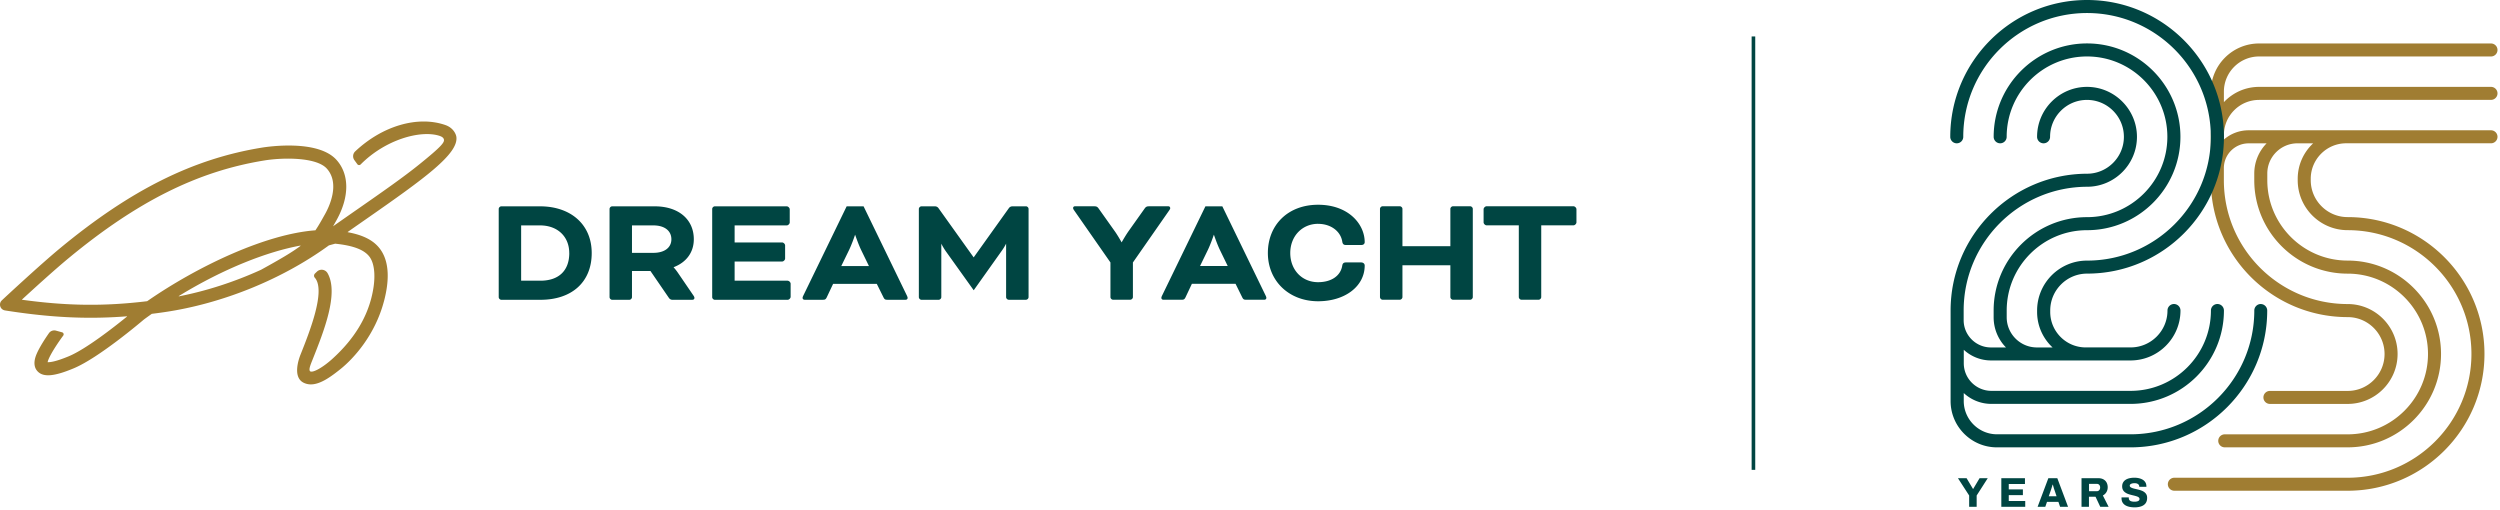 <svg width="823" height="168" fill="none" xmlns="http://www.w3.org/2000/svg"><path d="M187.408 83.299c0 5.79-3.46 9.107-9.512 9.107h-6.337V74.203h6.23c5.743 0 9.607 3.662 9.607 9.107m-9.607-15.385h-12.745c-.452 0-.868.428-.868.868v29.022c0 .452.428.88.868.88h12.852c10.415 0 16.895-5.897 16.895-15.385 0-9.487-6.991-15.385-17.002-15.385Zm43.23 10.844c0 2.758-2.271 4.47-5.933 4.47h-7.038v-9.036h7.038c3.662 0 5.933 1.748 5.933 4.566Zm2.152 11.033a16.632 16.632 0 0 0-1.439-1.831c4.245-1.605 6.67-4.934 6.67-9.203 0-6.586-5.053-10.843-12.864-10.843h-14.006c-.451 0-.868.428-.868.868v29.022c0 .452.428.88.868.88h5.648c.452 0 .868-.428.868-.88V89.22h6.087l6.064 8.846c.237.357.677.618 1.034.618h6.706c.416 0 .665-.238.665-.618 0-.214-.118-.487-.344-.808l-5.089-7.455Zm36.132 2.604h-17.466v-6.314h15.647c.452 0 .975-.523.975-.975V80.79c0-.452-.523-.975-.975-.975h-15.647v-5.612h17.169c.451 0 .975-.523.975-.975V68.9c0-.451-.524-.975-.975-.975h-23.684c-.452 0-.868.428-.868.868v29.022c0 .452.428.88.868.88h23.981c.452 0 .975-.535.975-.975v-4.327c0-.452-.523-.975-.975-.975m26.763-4.84h-9.119l2.532-5.207c.856-1.771 1.736-4.256 2.021-5.112.298.856 1.166 3.352 2.022 5.112l2.532 5.208h.012Zm-1.772-19.653h-5.576L264.439 97.34c-.107.214-.226.511-.226.725 0 .31.226.618.666.618h5.992c.702 0 .951-.107 1.296-.808l2.093-4.435h14.374l2.2 4.435c.356.701.594.808 1.296.808h5.992c.44 0 .666-.309.666-.618 0-.214-.131-.511-.226-.725l-14.279-29.427.011.012Zm53.419 0h-4.434c-.476 0-.892.214-1.177.619l-11.569 16.193-11.568-16.193a1.404 1.404 0 0 0-1.177-.619h-4.435c-.452 0-.868.428-.868.868v29.022c0 .452.428.88.868.88H309c.452 0 .88-.428.88-.88V80.22c.298.606.797 1.51 1.475 2.485l9.19 12.852 9.131-12.852a17.786 17.786 0 0 0 1.534-2.497v17.597c0 .451.428.88.88.88h5.647c.452 0 .868-.429.868-.88V68.78c0-.451-.428-.868-.868-.868m47.487.571c0-.32-.25-.57-.571-.57h-6.397c-.713 0-1.034.166-1.426.713l-5.184 7.3c-.939 1.308-2.033 3.198-2.402 3.864-.38-.678-1.486-2.616-2.402-3.864l-5.183-7.3c-.393-.559-.714-.713-1.427-.713h-6.396a.564.564 0 0 0-.571.57c0 .178.083.393.297.702l11.996 17.216v11.401c0 .452.428.868.868.868h5.648c.452 0 .88-.428.88-.868V86.403l11.996-17.216c.214-.321.297-.524.297-.702m18.928 19.083h-9.119l2.532-5.208c.856-1.771 1.736-4.256 2.022-5.112.297.856 1.165 3.353 2.021 5.112l2.532 5.208h.012Zm-1.771-19.653h-5.577l-14.279 29.414c-.107.214-.226.511-.226.725 0 .31.226.618.666.618h5.993c.701 0 .951-.107 1.296-.808l2.092-4.435h14.374l2.188 4.435c.357.701.594.808 1.296.808h5.992c.44 0 .666-.309.666-.618 0-.226-.131-.511-.226-.725L402.38 67.902l.024.011Zm31.53 5.778c4.174 0 7.443 2.437 7.954 5.92.119.714.464 1.035 1.118 1.035h5.184c.737 0 1.07-.464 1.07-.927 0-5.969-5.374-12.318-15.337-12.318-9.964 0-16.539 6.682-16.539 15.885 0 9.202 6.956 15.884 16.539 15.884 8.881 0 15.337-4.946 15.337-11.759 0-.666-.583-1.022-1.13-1.022h-5.041c-.749 0-1.106.309-1.224 1.082-.547 3.34-3.591 5.421-7.954 5.421-5.303 0-9.155-4.042-9.155-9.606 0-5.565 3.935-9.607 9.155-9.607m50.066-5.778h-5.648c-.451 0-.868.428-.868.867v12.282h-15.777V68.77c0-.451-.428-.867-.88-.867h-5.647c-.452 0-.868.428-.868.867v29.023c0 .451.428.88.868.88h5.647c.452 0 .88-.429.88-.88V87.329h15.777v10.463c0 .451.428.88.868.88h5.648c.452 0 .868-.429.868-.88V68.769c0-.451-.428-.867-.868-.867Zm34.015 0h-28.617c-.452 0-.975.523-.975.975v4.327c0 .452.523.975.975.975h10.617v23.613c0 .451.428.88.868.88h5.647c.452 0 .868-.429.868-.88V74.179h10.617c.452 0 .975-.523.975-.975v-4.327c0-.452-.523-.975-.975-.975Z" fill="#004542"/><path d="M58.885 97.446C73.71 88.351 88.109 82.823 98.869 80.85c.06 0 .095.071.048.107-2.7 2.045-6.587 4.328-12.996 7.859-8.643 3.947-17.834 6.931-26.989 8.739-.07.011-.107-.084-.047-.12m-51.6 1.273s-.071-.072-.036-.107c4.055-3.733 10.891-9.94 15.385-13.65 22.602-18.666 42.457-28.57 64.381-32.124 6.135-1 17.145-1.142 20.581 2.687 4.447 4.958.701 12.662-.559 14.909-1.225 2.2-2.188 3.911-3.186 5.374 0 .012-.024.024-.048.024-16.265 1.2-38.652 11.758-55.369 23.339h-.024c-14.077 1.7-26.31 1.557-41.125-.476m119.156.357c1.569-5.993 2.033-12.603-1.356-17.121-2.069-2.758-5.421-4.518-10.57-5.47-.047 0-.071-.07-.023-.106 1.973-1.391 3.959-2.77 5.921-4.138 19.522-13.59 30.52-21.543 29.83-27.12-.119-.95-1.022-3.008-3.59-3.911-8.953-3.139-20.617.107-29.712 8.655a2.187 2.187 0 0 0-.273 2.89l.974 1.343a.712.712 0 0 0 1.082.071c8.192-8.227 19.535-11.294 25.681-9.5 1.166.334 1.629.773 1.736 1.309.19.95-.82 2.294-8.073 8.144-5.338 4.316-12.519 9.31-20.116 14.6-2.747 1.914-5.565 3.876-8.311 5.814.357-.63.737-1.296 1.129-1.998 4.292-7.668 4.292-15.099 0-19.867-6.099-6.8-22.601-4.351-24.456-4.054-22.72 3.674-43.206 13.875-66.426 33.04C13.063 87.258 1.055 98.458.936 98.565l-.321.31c-1.177 1.093-.57 3.067 1.023 3.316l.44.072c9.998 1.557 18.904 2.342 27.737 2.342 3.96 0 7.919-.155 11.937-.476.06 0 .095.06.048.095-4.542 3.686-13.518 10.689-19.118 13.043-4.435 1.855-6.325 2.009-7.003 1.962.047-.226.143-.583.368-1.106.987-2.259 3.33-5.719 4.768-7.645a.69.69 0 0 0-.38-1.082l-1.986-.547a2.158 2.158 0 0 0-2.354.845c-1.427 2.045-3.103 4.672-3.995 6.729-1.39 3.174-.594 4.946.321 5.873 1.914 1.95 5.481 1.629 11.902-1.07 8.132-3.412 21.852-15.028 23.017-16.015.88-.654 1.76-1.284 2.64-1.902h.024c1.343-.167 2.687-.345 4.054-.547 19.082-2.782 38.878-10.807 54.216-21.983.606-.167 1.45-.393 2.056-.56 5.957.607 9.559 1.986 11.307 4.305 1.879 2.508 2.164 7.585.583 13.672-1.581 6.088-5.16 13.043-12.888 20.01-3.151 2.83-6.326 4.578-7.217 4.031-.63-.511.19-2.354.761-3.805 3.769-9.464 8.715-21.912 4.958-28.499a2.24 2.24 0 0 0-3.484-.523l-.642.618c-.392.369-.44.987-.083 1.38 3.721 4.209-1.724 17.881-4.732 25.431-.476 1.201-2.675 7.276 1.034 9.143a5.297 5.297 0 0 0 2.426.559c3.245 0 6.848-2.735 9.749-5.053 4.078-3.27 11.331-10.962 14.327-22.423" fill="#A07D32"/><path fill="#004542" d="M576.636 12h1.189v142.673h-1.189z"/><path d="M743.686 32.88h76.35c1.18 0 2.14-.96 2.14-2.14 0-1.18-.96-2.14-2.14-2.14h-76.35c-4.56 0-8.68 1.94-11.58 5.03v-3.46c0-6.39 5.2-11.58 11.58-11.58h76.35c1.18 0 2.14-.96 2.14-2.14 0-1.18-.96-2.14-2.14-2.14h-76.35c-8.75 0-15.87 7.12-15.87 15.87v8.58c0 .57.22 1.08.58 1.46-.38 1.36-.59 2.78-.59 4.26v8.86c0 .2.04.38.09.57-.05.47-.09.95-.09 1.44v4c0 24.87 20.16 45.041 45.04 45.041 6.7 0 12.15 5.45 12.15 12.15s-5.45 12.15-12.15 12.15h-25.59c-1.18 0-2.14.96-2.14 2.14 0 1.18.96 2.14 2.14 2.14h25.59c9.07 0 16.44-7.38 16.44-16.44 0-9.06-7.38-16.44-16.44-16.44-22.5 0-40.75-18.24-40.75-40.75v-4c0-4.5 3.65-8.15 8.15-8.15h5.92a14.192 14.192 0 0 0-4.06 9.94v2.21c0 16.95 13.79 30.74 30.74 30.74 14.58 0 26.45 11.87 26.45 26.45s-11.87 26.45-26.45 26.45h-40.46c-1.18 0-2.14.96-2.14 2.14 0 1.18.96 2.14 2.14 2.14h40.46c16.95 0 30.74-13.79 30.74-30.74s-13.79-30.74-30.74-30.74c-14.58 0-26.45-11.87-26.45-26.45v-2.21c0-5.48 4.46-9.94 9.94-9.94h5.16c-3.13 2.92-5.09 7.07-5.09 11.68v.47c0 9.07 7.38 16.44 16.44 16.44 22.47 0 40.75 18.28 40.75 40.75s-18.28 40.75-40.75 40.75h-57.05c-1.18 0-2.14.96-2.14 2.14 0 1.18.96 2.14 2.14 2.14h57.05c24.83 0 45.04-20.2 45.04-45.04s-20.2-45.04-45.04-45.04c-6.7 0-12.15-5.45-12.15-12.15v-.47c0-6.44 5.24-11.68 11.68-11.68h47.66c1.18 0 2.14-.96 2.14-2.14 0-1.18-.96-2.14-2.14-2.14h-79.78c-3.12 0-5.97 1.15-8.15 3.05v-1.47c0-6.39 5.2-11.58 11.58-11.58v-.01Z" fill="#A07D32"/><path d="M744.256 100.08c-1.18 0-2.14.96-2.14 2.14 0 22.47-18.28 40.75-40.75 40.75h-43.94c-6.04 0-10.96-4.92-10.96-10.96v-2.62c2.39 2.21 5.58 3.57 9.09 3.57h45.82c16.95 0 30.74-13.79 30.74-30.74 0-1.18-.96-2.14-2.14-2.14-1.18 0-2.14.96-2.14 2.14 0 14.58-11.87 26.45-26.45 26.45h-45.82c-5.01 0-9.09-4.08-9.09-9.09v-4.43c2.37 2.18 5.52 3.51 8.98 3.51h45.92c9.07 0 16.44-7.38 16.44-16.44 0-1.18-.96-2.14-2.14-2.14-1.18 0-2.14.96-2.14 2.14 0 6.7-5.45 12.15-12.15 12.15h-14.77c-6.44 0-11.68-5.24-11.68-11.68v-.47c0-6.7 5.45-12.15 12.15-12.15 24.83 0 45.04-20.2 45.04-45.04S711.906 0 687.066 0c-24.84 0-45.04 20.2-45.04 45.04 0 1.18.96 2.14 2.14 2.14 1.18 0 2.14-.96 2.14-2.14 0-22.47 18.28-40.75 40.75-40.75s40.75 18.28 40.75 40.75-18.28 40.75-40.75 40.75c-9.07 0-16.44 7.38-16.44 16.44v.47c0 4.61 1.96 8.76 5.09 11.68h-5.16c-5.48 0-9.94-4.46-9.94-9.94v-2.21c0-14.58 11.87-26.45 26.45-26.45 16.95 0 30.74-13.79 30.74-30.74s-13.79-30.74-30.74-30.74-30.74 13.79-30.74 30.74c0 1.18.96 2.14 2.14 2.14 1.18 0 2.14-.96 2.14-2.14 0-14.59 11.87-26.45 26.45-26.45s26.45 11.87 26.45 26.45-11.87 26.45-26.45 26.45c-16.95 0-30.74 13.79-30.74 30.74v2.21c0 3.87 1.55 7.38 4.06 9.94h-4.95c-4.95 0-8.98-4.03-8.98-8.98v-3.17c0-22.47 18.28-40.75 40.75-40.75h.05c8.98-.1 16.25-7.44 16.25-16.44s-7.38-16.44-16.44-16.44c-9.06 0-16.44 7.38-16.44 16.44 0 1.18.96 2.14 2.14 2.14 1.18 0 2.14-.96 2.14-2.14 0-6.7 5.45-12.15 12.15-12.15s12.15 5.45 12.15 12.15-5.45 12.15-12.15 12.15c-24.77.08-44.9 20.25-44.9 45.04v29.79c0 8.41 6.84 15.25 15.25 15.25h43.94c24.83 0 45.04-20.2 45.04-45.04 0-1.18-.96-2.14-2.14-2.14l.03-.01Zm-96.01 66.77v-3.73l-3.69-5.7h2.84l2.11 3.53h.07l2.1-3.53h2.69l-3.65 5.7v3.73h-2.47Zm10.59 0v-9.43h7.78v1.92h-5.33v1.77h4.65v1.88h-4.65v1.94h5.42v1.92h-7.88.01Zm11.94 0 3.54-9.43h2.95l3.54 9.43h-2.62l-.56-1.63h-3.76l-.56 1.63h-2.53Zm3.68-3.47h2.57l-.67-1.99c-.04-.1-.08-.23-.13-.38a14.12 14.12 0 0 1-.29-1c-.05-.17-.09-.32-.14-.45h-.1c-.04.17-.09.37-.16.59l-.21.66c-.07.22-.13.41-.19.58l-.69 1.99h.01Zm10.78 3.47v-9.43h5.48c.7 0 1.28.13 1.74.39.46.26.82.62 1.05 1.07.23.45.35.96.35 1.52 0 .6-.14 1.14-.42 1.61-.28.47-.67.84-1.17 1.1l1.89 3.73h-2.75l-1.56-3.32h-2.16v3.32h-2.46l.01.01Zm2.46-5.14h2.54c.34 0 .61-.11.82-.34.21-.22.31-.52.31-.9 0-.25-.05-.46-.14-.63-.09-.17-.22-.31-.38-.41-.17-.1-.37-.14-.6-.14h-2.54v2.42h-.01Zm15.04 5.31c-.59 0-1.15-.05-1.67-.16s-.98-.28-1.38-.51c-.4-.24-.71-.55-.94-.94-.23-.39-.34-.87-.34-1.43v-.12s0-.08.01-.11h2.38v.2c0 .29.08.53.23.71.15.18.36.31.64.38.28.08.59.12.96.12.2 0 .39 0 .56-.03.17-.03.33-.05.47-.1.14-.05.26-.1.36-.17a.684.684 0 0 0 .31-.59c0-.21-.08-.38-.24-.52-.16-.14-.38-.25-.64-.34-.27-.09-.57-.18-.91-.26-.34-.08-.69-.17-1.06-.26a8.75 8.75 0 0 1-1.06-.34 3.85 3.85 0 0 1-.91-.52c-.27-.21-.49-.47-.65-.79-.16-.32-.24-.7-.24-1.15 0-.49.11-.92.32-1.28.21-.36.5-.66.87-.89.37-.23.8-.4 1.28-.5.48-.1 1-.16 1.55-.16s1.05.06 1.52.17c.47.11.89.28 1.26.51.37.23.65.53.86.88.21.35.31.78.32 1.27v.16h-2.36v-.1c0-.21-.06-.4-.17-.56-.11-.16-.29-.29-.51-.38-.23-.1-.51-.14-.85-.14-.34 0-.62.03-.86.1-.23.06-.41.16-.54.27-.12.12-.19.26-.19.43 0 .2.08.37.24.49.16.12.38.24.65.33.27.09.58.18.92.25.34.08.69.16 1.05.25.36.09.71.2 1.05.33.34.13.65.3.92.51.27.21.49.46.65.76.16.3.24.67.24 1.1 0 .75-.18 1.35-.53 1.81-.35.46-.84.79-1.46 1-.62.21-1.32.32-2.09.32h-.02Z" fill="#004542"/></svg>